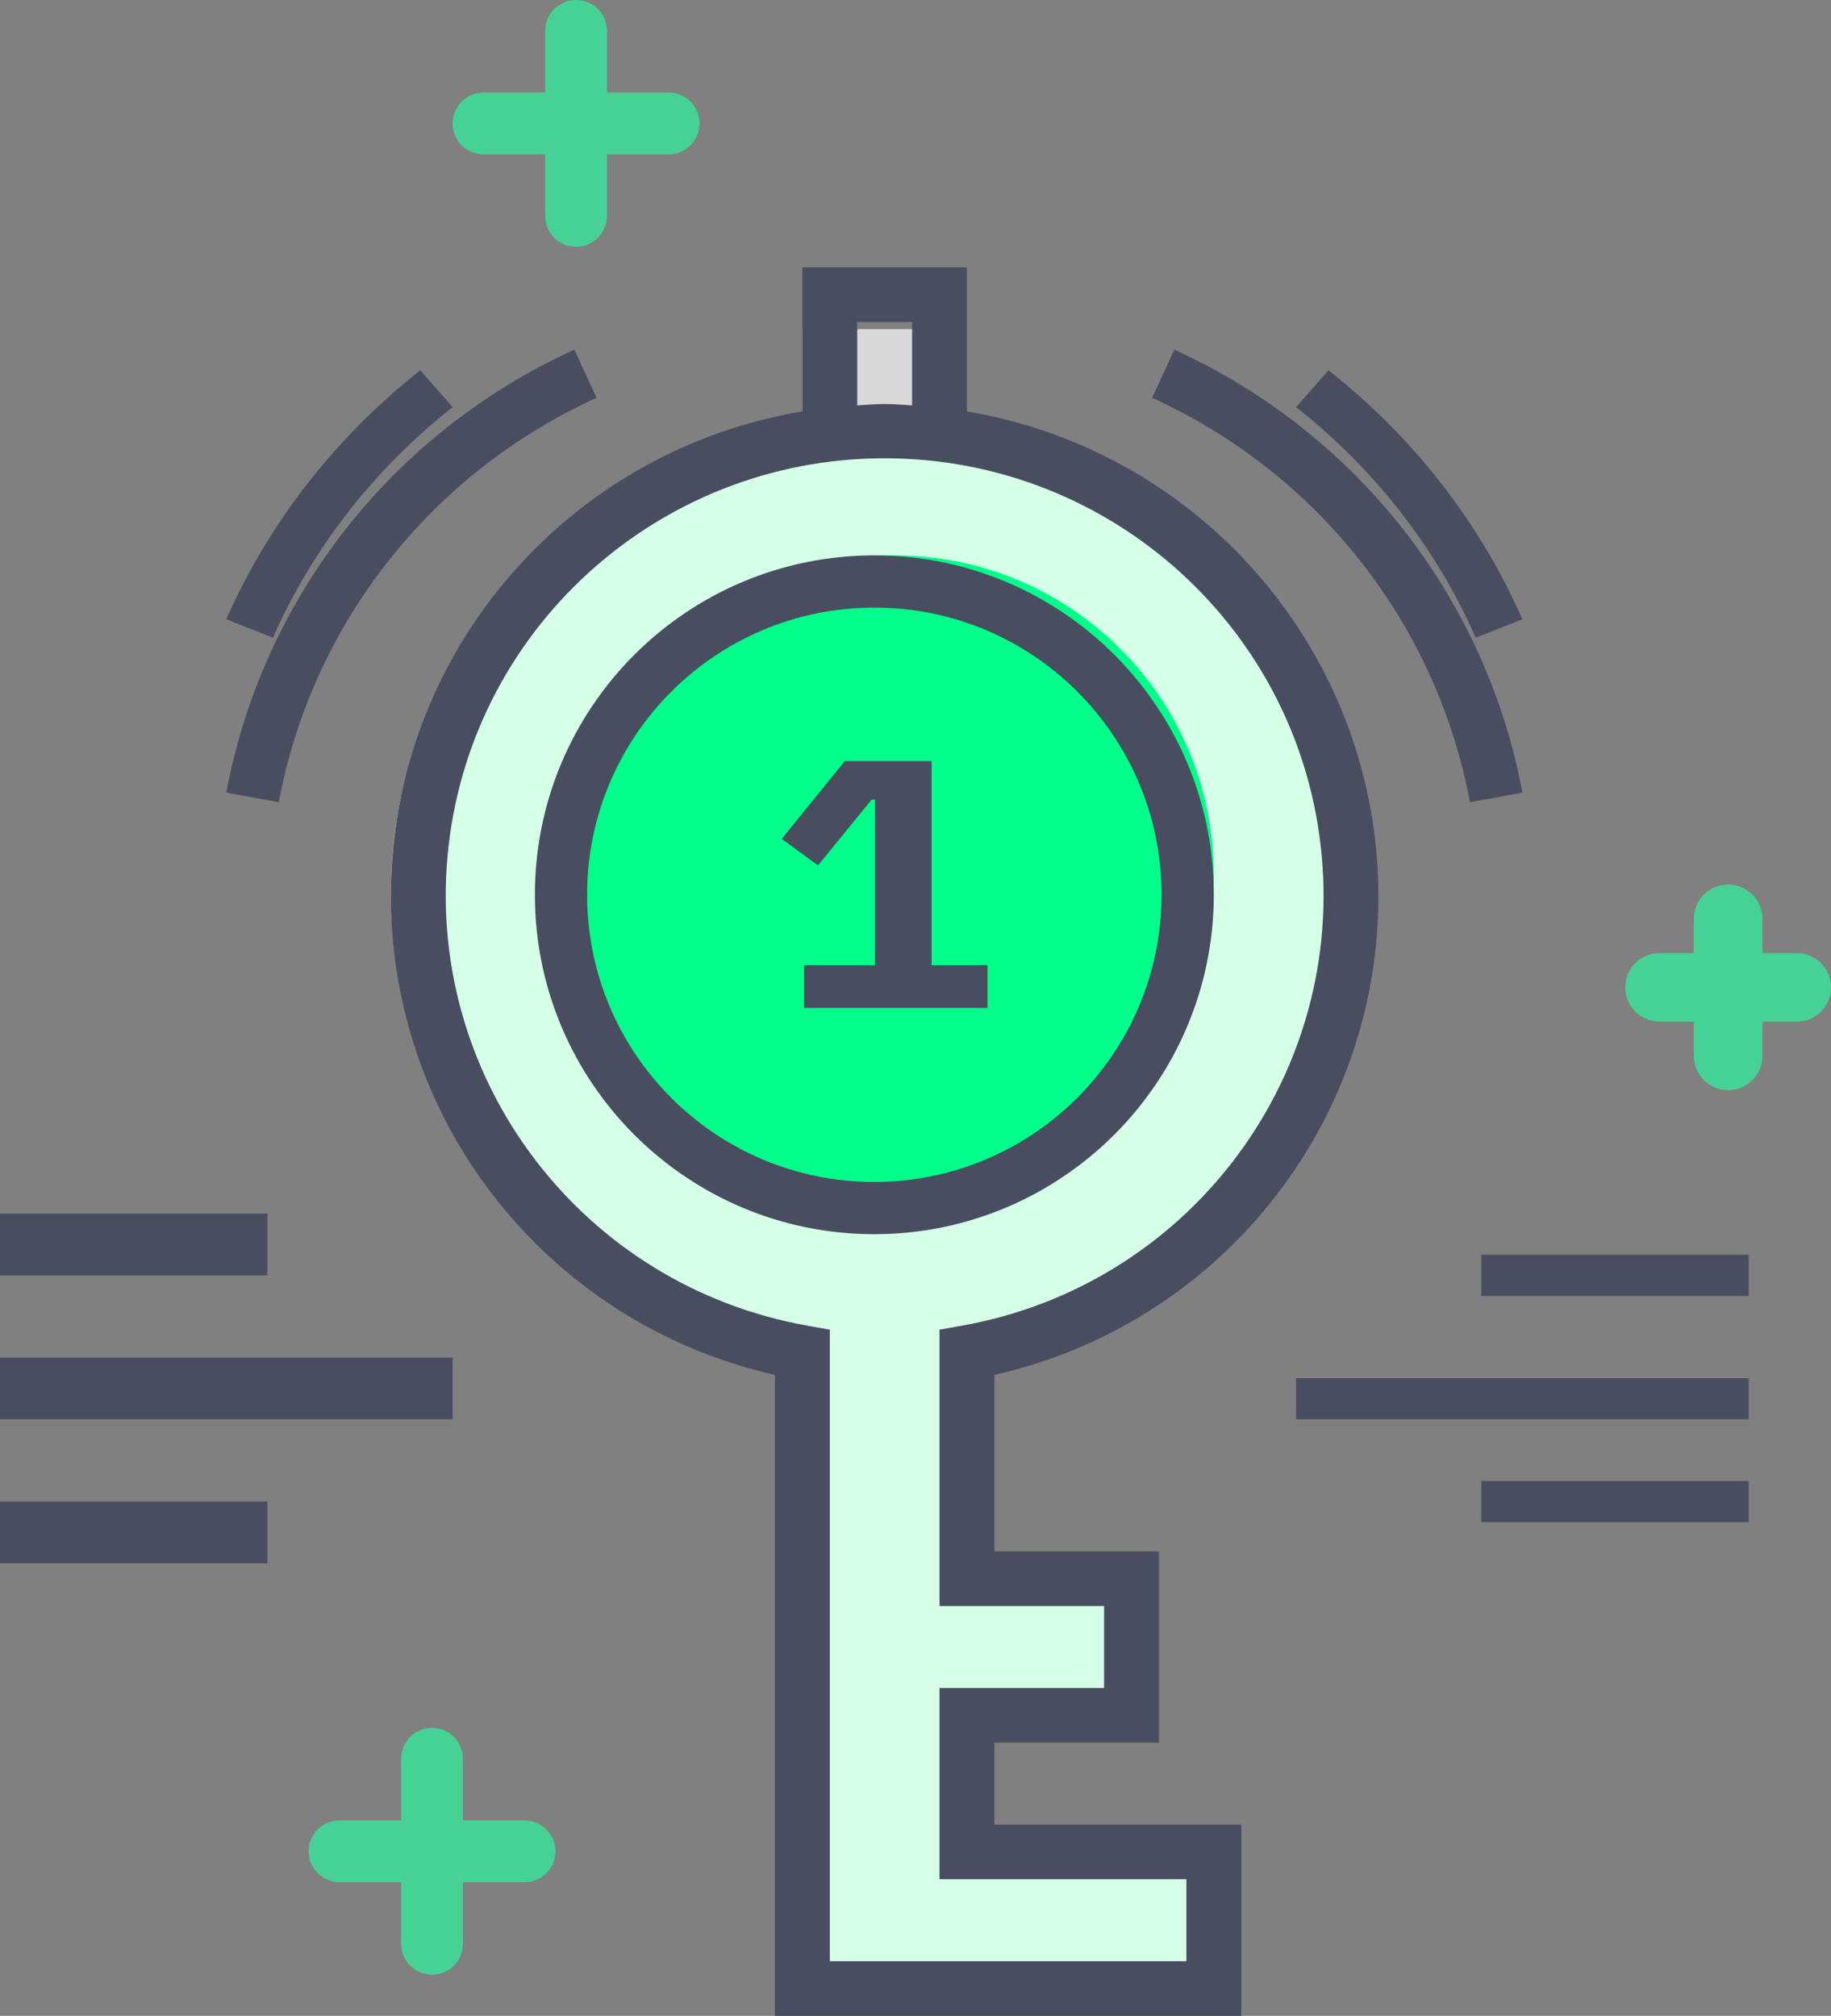 <?xml version="1.0" encoding="UTF-8"?>
<svg width="89px" height="98px" viewBox="0 0 89 98" version="1.1" xmlns="http://www.w3.org/2000/svg" xmlns:xlink="http://www.w3.org/1999/xlink">
    <rect x="0" y="0" width="89" height="98" fill="#808080" stroke="none"/>
    <!-- Generator: Sketch 57.1 (83088) - https://sketch.com -->
    <title>one-time-password</title>
    <desc>Created with Sketch.</desc>
    <g id="Page-1" stroke="none" stroke-width="1" fill="none" fill-rule="evenodd">
        <g id="Home-Copy" transform="translate(-790, -2608)">
            <g id="One-time-use" transform="translate(790, 2608)">
                <g id="one-time-password">
                    <polygon id="Fill-1" fill="#D8D8D8" points="39 24 45 24 45 16 39 16"></polygon>
                    <path d="M65,43.381 C65.009,31.541 55.526,21.746 43.372,21.04 C31.218,20.334 20.603,28.963 19.163,40.719 C17.724,52.476 25.957,63.287 37.942,65.376 L37.942,96 L58.236,96 L58.236,89.423 L46.06,89.423 L46.06,82.845 L54.177,82.845 L54.177,76.268 L46.06,76.268 L46.06,65.376 C57.017,63.47 64.995,54.204 65,43.381 Z" id="Fill-2" fill="#D6FFE8"></path>
                    <path d="M59,42.5 C59,51.061 52.061,58 43.5,58 C34.939,58 28,51.061 28,42.5 C28,33.939 34.939,27 43.5,27 C52.061,27 59,33.939 59,42.5 Z" id="Fill-3" fill="#00FF8A"></path>
                    <path d="M71.729,31 L74,30.108 C71.936,25.409 68.702,21.255 64.573,18 L63,19.793 C66.821,22.806 69.816,26.651 71.729,31 Z" id="Fill-7" fill="#494D60"></path>
                    <path d="M22,19.793 L20.429,18 C16.306,21.256 13.072,25.408 11,30.103 L13.268,31 C15.186,26.653 18.182,22.808 22,19.793 Z" id="Fill-8" fill="#494D60"></path>
                    <path d="M71.449,39 L74,38.534 C72.229,29.05 65.917,21.016 57.082,17 L56,19.341 C64.067,23.006 69.832,30.34 71.449,39 Z" id="Fill-9" fill="#494D60"></path>
                    <path d="M11,38.534 L13.551,39 C15.168,30.34 20.933,23.006 29,19.341 L27.918,17 C19.083,21.016 12.771,29.05 11,38.534 Z" id="Fill-10" fill="#494D60"></path>
                    <path d="M59,43.5 C59,34.387 51.613,27 42.5,27 C33.387,27 26,34.387 26,43.5 C26,52.613 33.387,60 42.5,60 C51.608,59.99 58.99,52.608 59,43.5 Z M42.5,57.462 C34.789,57.462 28.538,51.211 28.538,43.5 C28.538,35.789 34.789,29.538 42.5,29.538 C50.211,29.538 56.462,35.789 56.462,43.5 C56.452,51.207 50.207,57.452 42.5,57.462 Z" id="Fill-11" fill="#494D60"></path>
                    <path d="M67,43.547 C66.98,31.894 58.534,21.951 47,20.001 L47,13 L39,13 L39,20.001 C27.708,21.892 19.335,31.473 19.01,42.874 C18.685,54.276 26.5,64.314 37.667,66.84 L37.667,98 L60.333,98 L60.333,88.703 L48.334,88.703 L48.334,84.719 L56.333,84.719 L56.333,75.422 L48.334,75.422 L48.334,66.84 C59.257,64.377 67.01,54.703 67,43.547 Z M41.667,15.656 L44.334,15.656 L44.334,19.708 C43.89,19.683 43.451,19.641 43,19.641 C42.55,19.641 42.111,19.683 41.667,19.708 L41.667,15.656 Z M53.667,78.078 L53.667,82.062 L45.667,82.062 L45.667,91.359 L57.667,91.359 L57.667,95.344 L40.334,95.344 L40.334,64.64 L39.235,64.445 C28.359,62.503 20.772,52.609 21.751,41.646 C22.73,30.683 31.951,22.279 43,22.279 C54.05,22.279 63.27,30.683 64.249,41.646 C65.229,52.609 57.641,62.503 46.766,64.445 L45.667,64.64 L45.667,78.078 L53.667,78.078 Z" id="Fill-13" fill="#494D60"></path>
                    <polygon id="Fill-15" fill="#494D60" points="0 62 13 62 13 59 0 59"></polygon>
                    <polygon id="Fill-16" fill="#494D60" points="0 76 13 76 13 73 0 73"></polygon>
                    <polygon id="Fill-17" fill="#494D60" points="0 69 22 69 22 66 0 66"></polygon>
                    <polygon id="Fill-19" fill="#494D60" points="72 63 85 63 85 61 72 61"></polygon>
                    <polygon id="Fill-20" fill="#494D60" points="72 74 85 74 85 72 72 72"></polygon>
                    <polygon id="Fill-21" fill="#494D60" points="63 69 85 69 85 67 63 67"></polygon>
                    <path d="M16.5,91.5 L19.5,91.5 L19.5,94.5 C19.5,95.329 20.172,96 21,96 C21.828,96 22.5,95.329 22.5,94.5 L22.5,91.5 L25.5,91.5 C26.328,91.5 27,90.828 27,90 C27,89.172 26.328,88.5 25.5,88.5 L22.5,88.5 L22.5,85.5 C22.5,84.671 21.828,84 21,84 C20.172,84 19.5,84.671 19.5,85.5 L19.5,88.5 L16.5,88.5 C15.672,88.5 15,89.172 15,90 C15,90.828 15.672,91.5 16.5,91.5" id="Fill-6" fill="#47D295"></path>
                    <path d="M34,6 C34,5.172 33.329,4.5 32.5,4.5 L29.5,4.5 L29.5,1.5 C29.5,0.672 28.829,0 28,0 C27.172,0 26.5,0.672 26.5,1.5 L26.5,4.5 L23.5,4.5 C22.672,4.5 22,5.172 22,6 C22,6.829 22.672,7.5 23.5,7.5 L26.5,7.5 L26.5,10.5 C26.5,11.329 27.172,12 28,12 C28.829,12 29.5,11.329 29.5,10.5 L29.5,7.5 L32.5,7.5 C33.329,7.5 34,6.829 34,6" id="Fill-7" fill="#47D295"></path>
                    <path d="M84,43 C83.079,43 82.333,43.746 82.333,44.667 L82.333,46.333 L80.667,46.333 C79.746,46.333 79,47.079 79,48 C79,48.921 79.746,49.667 80.667,49.667 L82.333,49.667 L82.333,51.333 C82.333,52.254 83.079,53 84,53 C84.921,53 85.667,52.254 85.667,51.333 L85.667,49.667 L87.333,49.667 C88.254,49.667 89,48.921 89,48 C89,47.079 88.254,46.333 87.333,46.333 L85.667,46.333 L85.667,44.667 C85.667,43.746 84.921,43 84,43" id="Fill-8" fill="#47D295"></path>
                    <polygon id="1" fill="#494D60" fill-rule="nonzero" points="39.083 49 39.083 46.92 42.532 46.92 42.532 38.874 42.367 38.874 39.761 42.072 38 40.782 41.064 37 45.284 37 45.284 46.92 48 46.92 48 49"></polygon>
                </g>
            </g>
        </g>
    </g>
</svg>